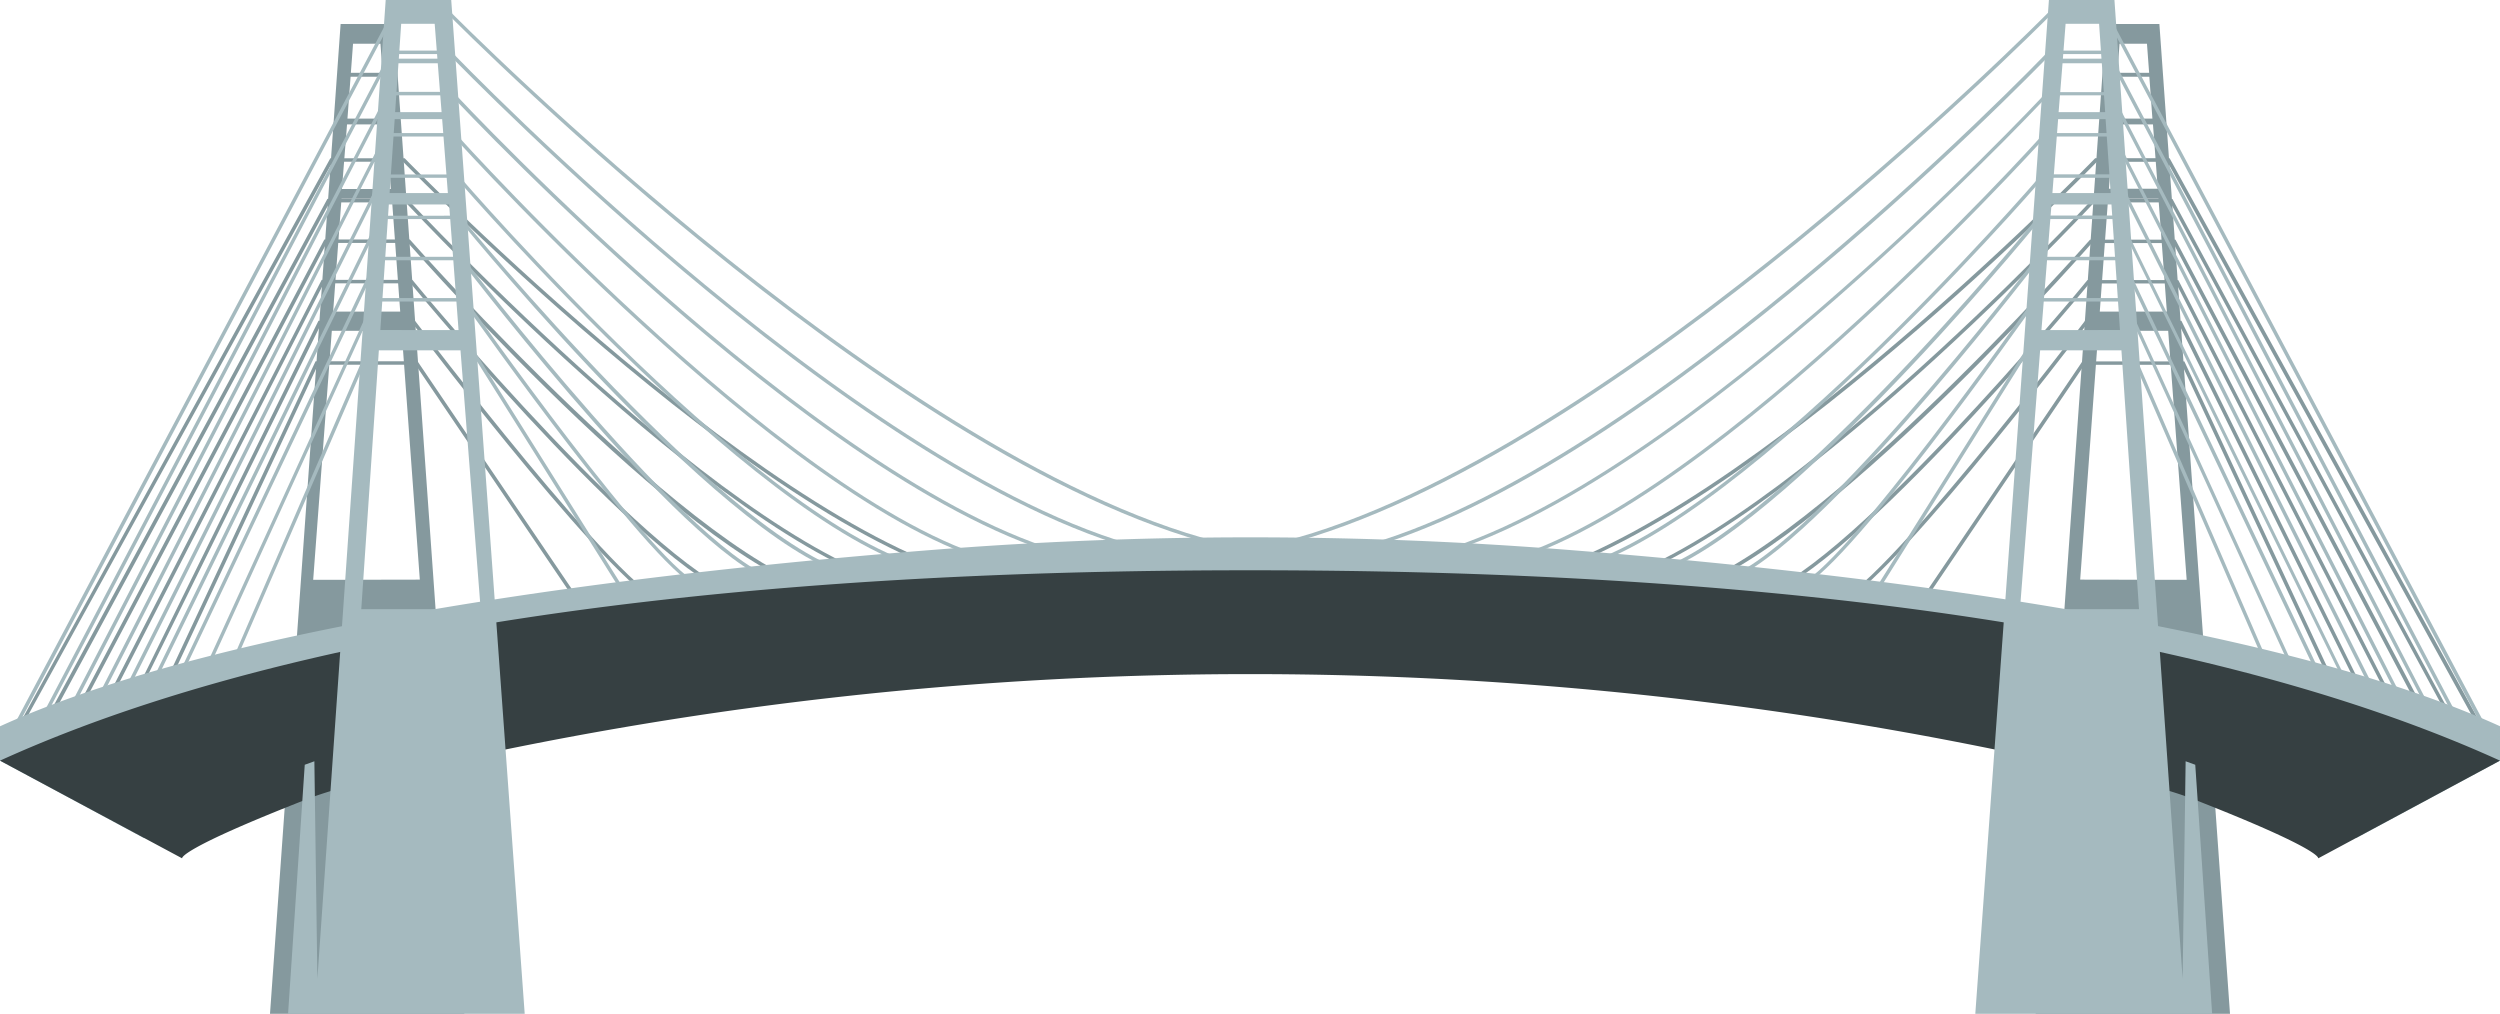 <svg xmlns="http://www.w3.org/2000/svg" viewBox="0 0 358.25 145.28"><defs><style>.cls-1{fill:#85999e;}.cls-2{fill:#a5babf;}.cls-3{fill:#364042;}</style></defs><g id="Слой_2" data-name="Слой 2"><g id="Layer_1" data-name="Layer 1"><path class="cls-1" d="M309.44,3.44h-7.65L291.71,145.28h27.85Zm-5.71,2.83h3.93l.31,4.16h-4.55ZM303.38,11H308l.44,6h-5.52Zm-.51,6.83h5.65l.69,9.22h-7Zm-.78,10.65h7.22l1.2,16.17H300.9Zm-4,54.58L300.7,47.4h10l2.65,35.69Z"/><path class="cls-1" d="M48.81,3.44h7.65L66.54,145.28H38.69Zm5.71,2.83H50.59l-.31,4.16h4.55ZM54.87,11H50.24l-.45,6h5.52Zm.51,6.83H49.73L49,27.08h7Zm.78,10.65H48.94l-1.2,16.17h9.61Zm4,54.58L57.55,47.4h-10L44.88,83.09Z"/><path class="cls-1" d="M354.8,103.6,310.58,23.19h-10.1C298.11,25.63,246,78.8,215.1,84l-.1-.49c31.28-5.29,84.63-60.2,85.16-60.76l.08-.08H310.9l.08.14,44.3,80.53Z"/><path class="cls-1" d="M350.55,102.27,311,29H300.12C297.89,31.4,251.71,80.57,227,84.75l-.1-.48c25-4.23,72.41-55.15,72.89-55.66l.08-.09h11.45l.07.14L351,102.05Z"/><path class="cls-1" d="M346.3,100.94,311.42,34.83H299.76c-2.6,3-42.16,47.48-60.84,50.65l-.1-.49C257.55,81.82,299,34.9,299.43,34.43l.08-.09h12.24l.07.14,35,66.25Z"/><path class="cls-1" d="M342.05,99.62l-30.21-59H299.41c-2.34,2.83-36.11,43.44-48.59,45.55l-.09-.48c12.45-2.11,48-45,48.33-45.47l.08-.09h13l.08.14,30.28,59.11Z"/><path class="cls-1" d="M337.8,98.29,312.25,46.47h-13.2c-2.06,2.7-30,39.39-36.32,40.46l-.09-.49c6.17-1,35.76-40,36.06-40.36l.07-.11H312.6l.07.15,25.61,52Z"/><polygon class="cls-1" points="333.54 96.96 312.67 52.28 298.7 52.28 274.82 87.54 274.37 87.28 298.4 51.79 313.02 51.79 313.09 51.94 334.03 96.76 333.54 96.96"/><path class="cls-1" d="M3.43,103.58l44.23-80.4h10.1c2.37,2.43,54.49,55.6,85.38,60.83l.1-.49C112,78.23,58.61,23.32,58.08,22.77L58,22.68H47.33l-.07.14L3,103.36Z"/><path class="cls-1" d="M7.69,102.25,47.24,29H58.12c2.22,2.39,48.41,51.56,73.11,55.74l.1-.48C106.32,80,58.91,29.1,58.44,28.59l-.08-.09H46.91l-.07.14L7.21,102Z"/><path class="cls-1" d="M11.94,100.93,46.82,34.81H58.47c2.61,3,42.16,47.49,60.85,50.65l.1-.49c-18.73-3.16-60.2-50.09-60.61-50.56l-.08-.09H46.49l-.08.14L11.46,100.71Z"/><path class="cls-1" d="M16.19,99.6l30.21-59H58.83c2.34,2.83,36.11,43.44,48.58,45.55l.1-.48c-12.45-2.11-48-45-48.34-45.47l-.08-.09h-13l-.07.14L15.71,99.39Z"/><path class="cls-1" d="M20.44,98.27,46,46.45H59.19c2.06,2.71,30,39.4,36.31,40.46l.1-.49c-6.17-1-35.76-40-36.06-40.36l-.08-.1H45.64l-.07.14L20,98.07Z"/><polygon class="cls-1" points="24.69 96.94 45.56 52.27 59.54 52.27 83.42 87.52 83.87 87.26 59.83 51.77 45.22 51.77 45.15 51.92 24.2 96.75 24.69 96.94"/><path class="cls-2" d="M133.4,78.82C92,82.1,32.69,89.21,0,104.08V109l20.64,11.11s-.75-1.19,18.11-8.56S139.63,85.29,179.13,85.29s121.52,18.9,140.37,26.27,18.11,8.56,18.11,8.56L358.25,109v-4.93c-32.69-14.87-92-22-133.4-25.26A576.88,576.88,0,0,0,133.4,78.82Z"/><path class="cls-3" d="M358.25,109C304.58,84.6,224.42,81.72,179.13,81.72S53.67,84.6,0,109L26.1,123s-.75-1.2,18.1-8.56c3.54-1.38,10.49-3.17,19.45-5.16a532.35,532.35,0,0,1,231,0c9,2,15.91,3.78,19.45,5.16,18.85,7.36,18.1,8.56,18.1,8.56Z"/><path class="cls-2" d="M43.67,109.59l1.38-.5.43,31.18L55.27,0h9.39L75.19,145.28H41.28ZM62.29,3.41h-4.8l-.34,5h5.53Zm.44,5.66H57.1l-.48,7h6.66Zm.63,8h-6.8l-.73,10.6h8.35Zm1,12.23H55.72l-1.22,18H65.71Zm4.52,58-2.89-37.1H54.29l-2.52,37.1Z"/><path class="cls-2" d="M314.58,109.59l-1.38-.5-.43,31.18L303,0h-9.39L283.06,145.28H317ZM296,3.41h4.8l.34,5h-5.53Zm-.44,5.66h5.63l.48,7H295Zm-.63,8h6.8l.73,10.6h-8.35Zm-.95,12.23h8.59l1.22,18H292.54Zm-4.52,58,2.89-37.1H304l2.52,37.1Z"/><path class="cls-2" d="M356.28,105.27,301.48,1.84h-7.31c-2.59,2.63-68.39,68.8-115,77.31l-.09-.49C226.24,70,293.22,2.1,293.89,1.42l.07-.08h7.82l.07.14L356.73,105Z"/><path class="cls-2" d="M352.28,103.93,301.87,7.75h-8c-2.47,2.57-62.69,64.69-103.45,72.14l-.09-.5C231.54,71.86,292.93,8,293.54,7.33l.08-.08h8.55l.07.14,50.49,96.31Z"/><path class="cls-2" d="M348.28,102.58l-46-88.92h-8.78c-2.35,2.52-57,60.59-91.9,67l-.09-.49c35.34-6.46,91.14-66.28,91.7-66.89l.08-.08h9.29l.07.14,46.09,89.05Z"/><path class="cls-2" d="M344.28,101.23,302.66,19.57h-9.5C290.93,22,241.87,76.05,212.8,81.36l-.09-.49c29.44-5.38,79.64-61.15,80.15-61.72l.07-.08h10l.07.14L344.73,101Z"/><path class="cls-2" d="M340.28,99.89,303.06,25.48H292.82c-2.1,2.42-45.57,52.37-68.81,56.61l-.09-.49c23.53-4.3,68.15-56,68.59-56.53l.08-.09h10.78l.06.14,37.3,74.54Z"/><path class="cls-2" d="M336.28,98.54,303.45,31.39h-11c-2.45,3-39.68,48.23-57.27,51.44l-.08-.49c17.62-3.22,56.65-50.88,57-51.36l.07-.09h11.52l.07.14,32.9,67.29Z"/><path class="cls-2" d="M332.28,97.19,303.85,37.3h-11.7c-2.2,2.87-34,44.12-45.73,46.27l-.09-.49c11.72-2.14,45.16-45.74,45.49-46.18l.08-.1h12.26l.07.14,28.5,60Z"/><path class="cls-2" d="M328.28,95.84l-24-52.63H291.81c-1.94,2.75-28.27,40-34.18,41.09l-.09-.49c5.81-1.06,33.66-40.6,33.94-41l.07-.1h13l.07.14,24.1,52.79Z"/><polygon class="cls-2" points="324.27 94.49 304.63 49.12 291.48 49.12 269.01 84.93 268.58 84.66 291.2 48.62 304.96 48.62 305.02 48.77 324.73 94.3 324.27 94.49"/><path class="cls-2" d="M1.88,105.27,56.68,1.84H64c2.59,2.63,68.39,68.8,115,77.31l.09-.49C131.92,70,64.94,2.1,64.27,1.42l-.07-.08H56.38l-.07.14L1.43,105Z"/><path class="cls-2" d="M5.88,103.93,56.29,7.75h8C66.8,10.32,127,72.44,167.78,79.89l.09-.5C126.62,71.86,65.23,8,64.62,7.33l-.08-.08H56l-.07.14L5.43,103.7Z"/><path class="cls-2" d="M9.88,102.58l46-88.92h8.78c2.35,2.52,57,60.59,91.9,67l.09-.49C121.32,73.67,65.52,13.85,65,13.24l-.08-.08H55.59l-.07.14L9.43,102.35Z"/><path class="cls-2" d="M13.88,101.23,55.5,19.57H65c2.23,2.47,51.29,56.48,80.36,61.79l.09-.49C116,75.49,65.81,19.72,65.3,19.15l-.07-.08h-10l-.07.14L13.43,101Z"/><path class="cls-2" d="M17.88,99.89,55.1,25.48H65.34c2.1,2.42,45.57,52.37,68.81,56.61l.09-.49c-23.53-4.3-68.15-56-68.59-56.53L65.57,25H54.79l-.06.14L17.43,99.66Z"/><path class="cls-2" d="M21.88,98.54,54.71,31.39h11c2.45,3,39.68,48.23,57.27,51.44l.09-.49C105.41,79.12,66.38,31.46,66,31l-.07-.09H54.4l-.07.14L21.43,98.32Z"/><path class="cls-2" d="M25.88,97.19,54.31,37.3H66c2.2,2.87,34,44.12,45.73,46.27l.09-.49C100.11,80.94,66.67,37.34,66.34,36.9l-.08-.1H54l-.07.14L25.43,97Z"/><path class="cls-2" d="M29.88,95.84l24-52.63H66.35c1.94,2.75,28.27,40,34.18,41.09l.09-.49c-5.81-1.06-33.66-40.6-33.94-41l-.07-.1h-13l-.07.14L29.43,95.64Z"/><polygon class="cls-2" points="33.88 94.49 53.53 49.12 66.68 49.12 89.15 84.93 89.58 84.66 66.96 48.62 53.2 48.62 53.13 48.77 33.43 94.3 33.88 94.49"/></g></g></svg>